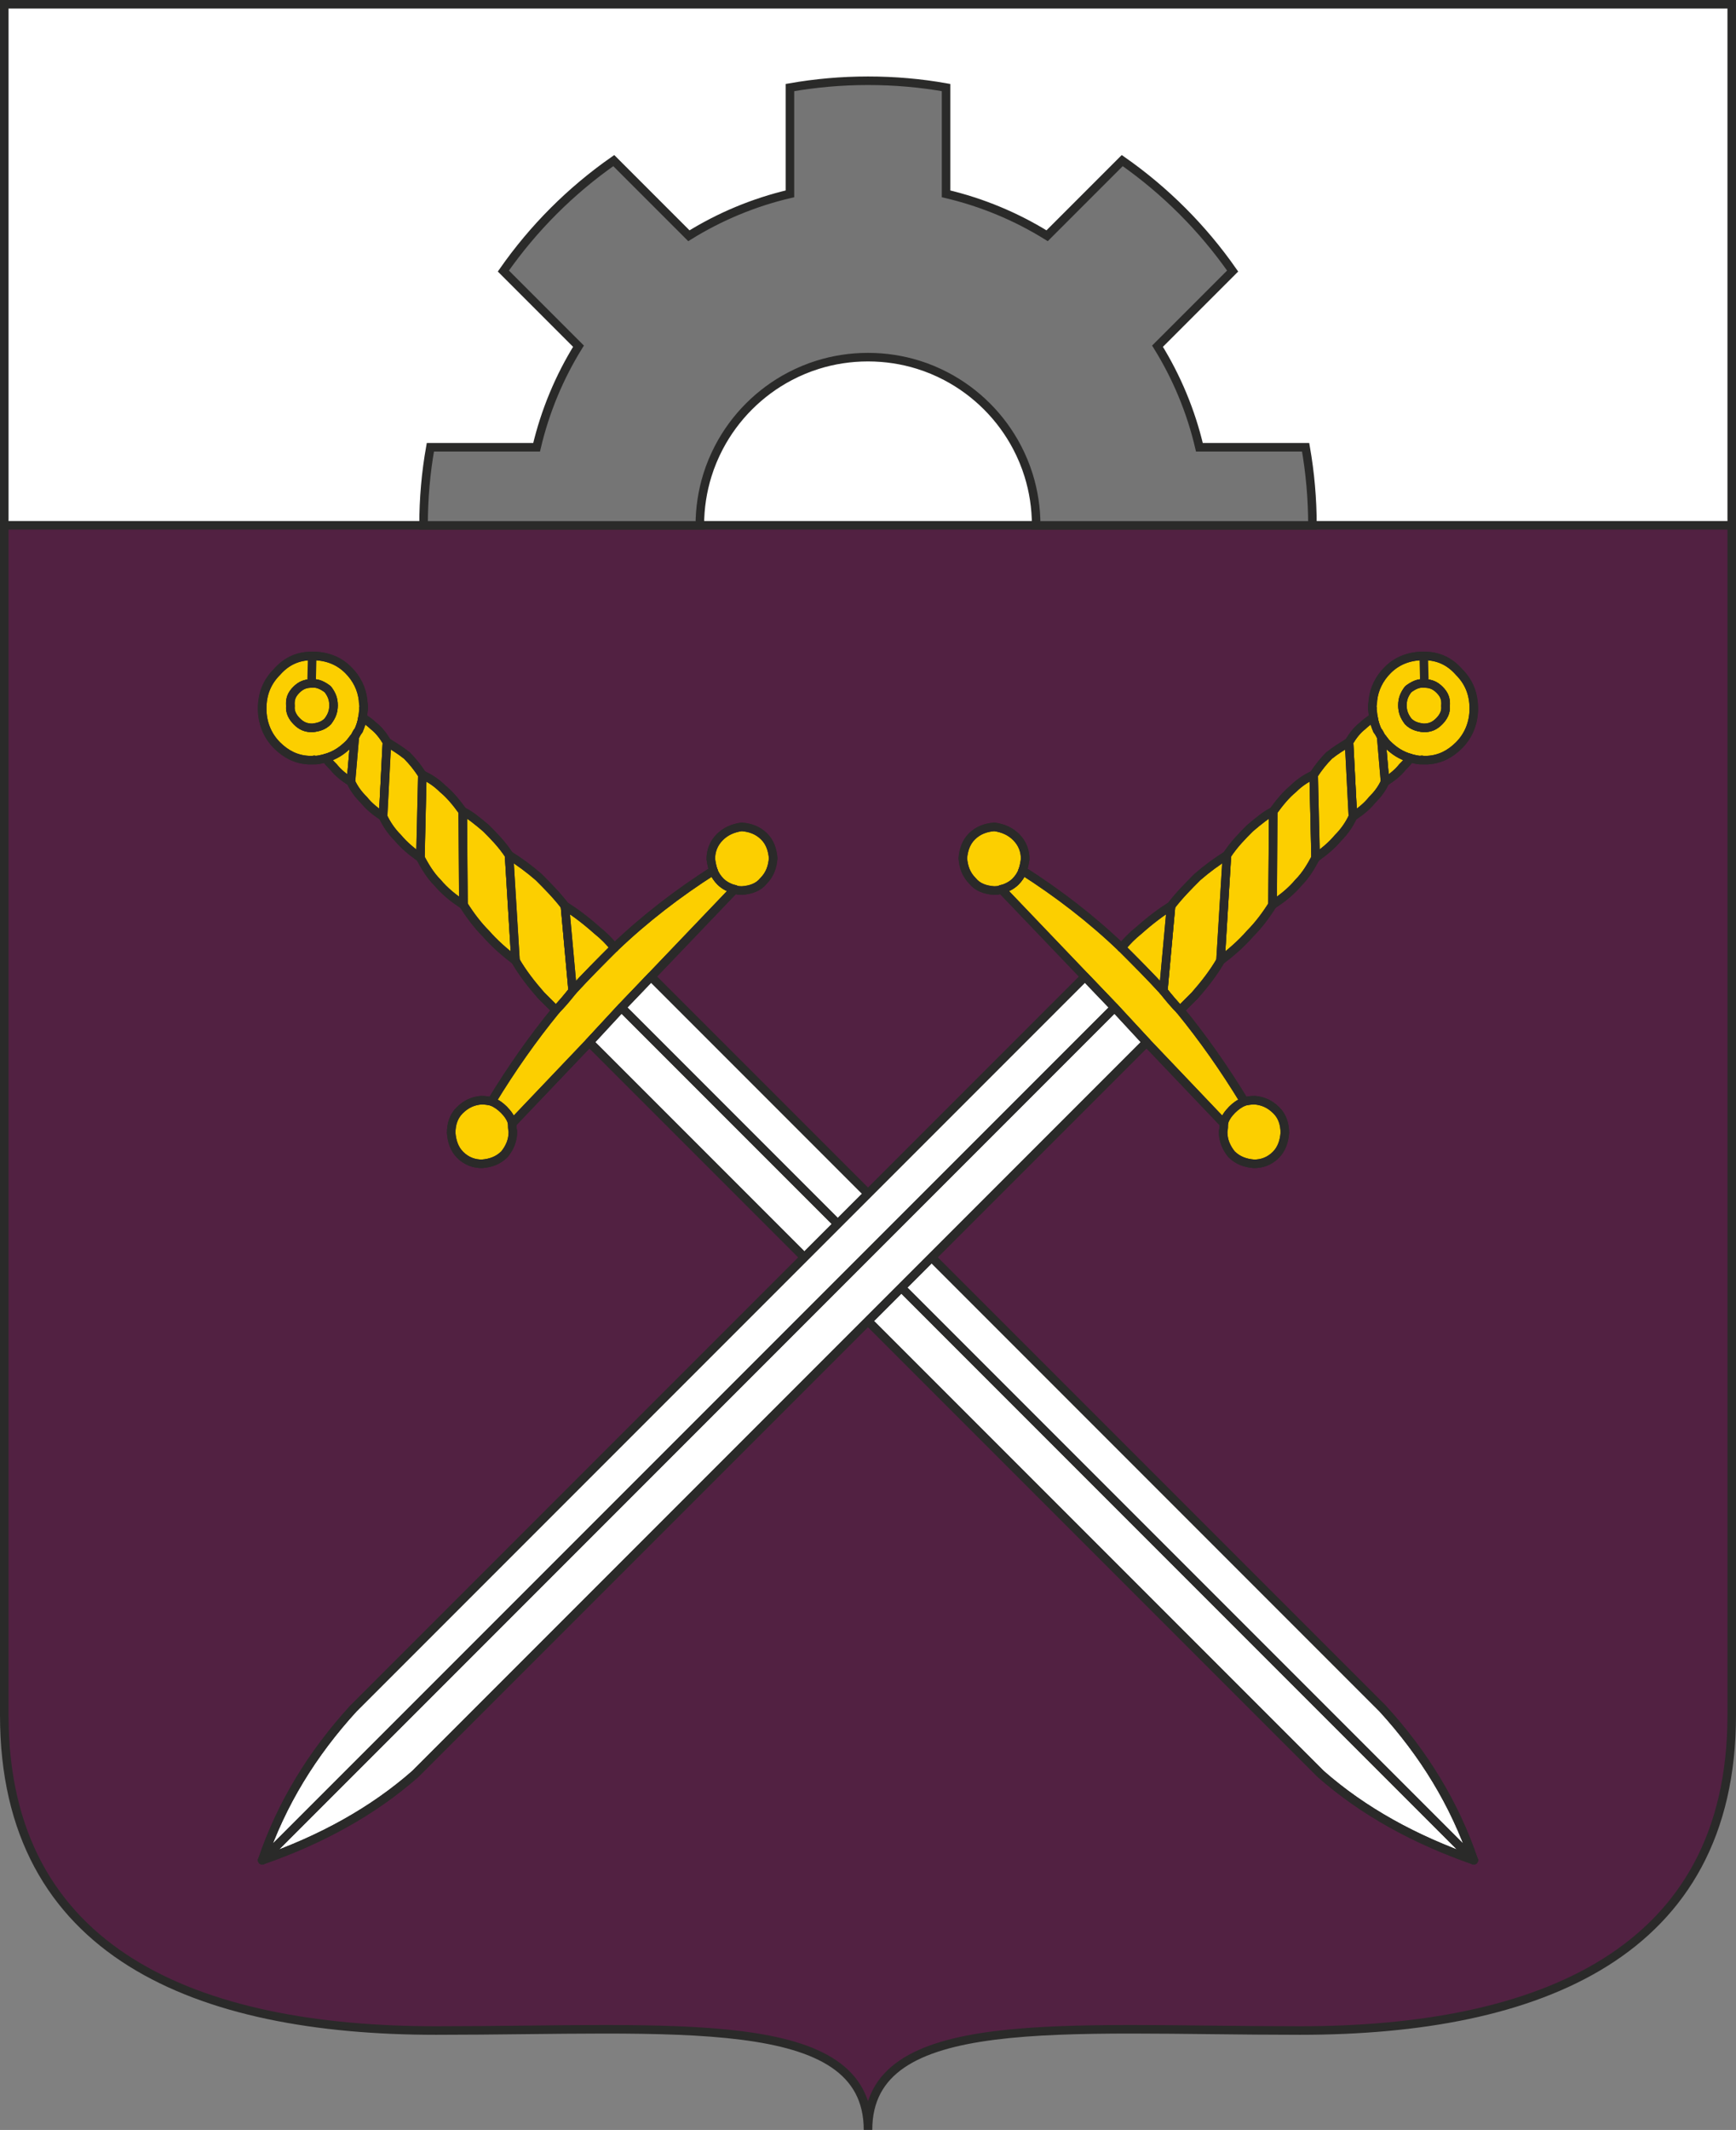 <?xml version="1.0" encoding="UTF-8"?>
<svg id="_레이어_2" data-name="레이어 2" xmlns="http://www.w3.org/2000/svg" viewBox="0 0 288.42 353.71">
  <rect x="0" y="0" width="288.42" height="353.71" fill="#808080" stroke="none"/>
  <defs>
    <style>
      .cls-1, .cls-2, .cls-3, .cls-4, .cls-5, .cls-6 {
        stroke: #2a2a29;
        stroke-width: 1.42px;
      }

      .cls-1, .cls-2, .cls-5 {
        stroke-linecap: round;
        stroke-linejoin: round;
      }

      .cls-1, .cls-3 {
        fill: #fff;
      }

      .cls-2 {
        fill: #fccf00;
      }

      .cls-3, .cls-4, .cls-6 {
        stroke-miterlimit: 11.34;
      }

      .cls-4 {
        fill: #757575;
      }

      .cls-4, .cls-6 {
        fill-rule: evenodd;
      }

      .cls-5 {
        fill: none;
      }

      .cls-6 {
        fill: #522142;
      }
    </style>
  </defs>
  <g id="_레이어_1-2" data-name="레이어 1">
    <g id="_Слой_1" data-name="Слой_1">
      <g id="_176299664" data-name=" 176299664">
        <path id="_178061712" data-name=" 178061712" class="cls-6" d="M.71,.71H287.71V284.83c0,39.63-32.12,52.37-71.75,52.37s-71.75-3.31-71.75,16.5c0-19.81-32.12-16.5-71.75-16.5S.71,324.46,.71,284.83V.71h0Z"/>
        <rect id="_178061592" data-name=" 178061592" class="cls-3" x=".71" y=".71" width="287" height="86.53"/>
        <path id="_59272376" data-name=" 59272376" class="cls-4" d="M135.87,60.57c2.63-.82,5.43-1.26,8.34-1.26s5.7,.44,8.34,1.26c1.61,.5,3.16,1.15,4.63,1.92,5.03,2.64,9.15,6.76,11.79,11.79,.77,1.47,1.42,3.02,1.92,4.63,.82,2.63,1.26,5.43,1.26,8.34h45.9c0-4.42-.39-8.76-1.13-12.97h-17.65c-1.41-6.02-3.79-11.68-6.96-16.79l12.48-12.48c-4.99-7.14-11.2-13.35-18.34-18.34l-12.48,12.48c-5.11-3.17-10.76-5.54-16.79-6.96V14.54c-4.21-.75-8.54-1.13-12.97-1.13s-8.76,.39-12.97,1.13v17.65c-6.02,1.41-11.68,3.79-16.79,6.96l-12.48-12.48c-7.14,4.99-13.35,11.2-18.34,18.34l12.48,12.48c-3.17,5.11-5.54,10.76-6.96,16.79h-17.65c-.75,4.21-1.13,8.54-1.13,12.97h45.9c0-2.9,.44-5.7,1.26-8.34,.5-1.61,1.15-3.16,1.92-4.63,2.64-5.03,6.76-9.15,11.79-11.79,1.47-.77,3.02-1.42,4.63-1.92h0Z"/>
      </g>
    </g>
    <g>
      <g>
        <path class="cls-2" d="M46.02,111.58c-1.71,1.71-2.46,3.74-2.46,6.09s.85,4.48,2.46,6.09c1.5,1.5,3.2,2.35,5.23,2.46,.21,0,.43,0,.85,0,0,0,.11-.11,.21,0h0c.64,0,1.28-.21,1.82-.32,1.5-.43,2.67-1.18,3.84-2.35,.43-.43,.64-.85,.96-1.17,.21-.43,.43-.85,.64-1.07,.32-.75,.53-1.39,.64-2.14,.11-.53,.11-.96,.21-1.49-.11-.11,0-.21,0-.21,0-.43-.11-.75-.11-1.17-.21-1.92-1.07-3.63-2.46-5.02-1.6-1.6-3.63-2.35-5.98-2.35l-.11,4.59c.96-.11,1.82,.32,2.67,.96,.64,.85,.96,1.6,.96,2.67s-.32,1.81-.96,2.67c-.75,.75-1.6,.96-2.56,1.07-1.07,0-1.82-.32-2.56-1.07s-1.17-1.6-1.07-2.56c-.11-1.17,.21-1.92,.96-2.67s1.5-1.07,2.56-1.07l.11-4.59c-2.35,0-4.27,.85-5.87,2.67"/>
        <path class="cls-2" d="M48.27,117.24c-.11,.96,.32,1.82,1.07,2.56s1.5,1.07,2.56,1.07c.96-.11,1.81-.32,2.56-1.07,.64-.85,.96-1.6,.96-2.67s-.32-1.82-.96-2.67c-.85-.64-1.71-1.07-2.67-.96-1.07,0-1.82,.32-2.56,1.07s-1.07,1.49-.96,2.67"/>
        <path class="cls-2" d="M54.14,125.89c.32,.53,.75,.96,1.28,1.49,.75,.96,1.71,1.71,2.88,2.46l.64-7.47c-.32,.32-.53,.75-.96,1.17-1.17,1.17-2.35,1.92-3.84,2.35"/>
        <path class="cls-2" d="M59.59,121.3c-.21,.21-.43,.64-.64,1.07l-.64,7.47c.53,1.17,1.28,2.14,2.14,2.99,.85,1.07,1.92,1.92,3.2,2.78l.64-12.39c-.64-1.07-1.39-2.03-2.24-2.67-.53-.53-1.17-.96-1.82-1.39-.11,.75-.32,1.39-.64,2.14"/>
        <path class="cls-2" d="M80.73,137.53c-1.39-1.18-2.67-2.24-3.84-2.78l.11,15.48c1.07,1.71,2.35,3.42,3.74,4.81,1.39,1.6,3.1,3.1,4.91,4.48l-1.07-17.51c-1.17-1.81-2.67-3.31-3.84-4.48"/>
        <path class="cls-2" d="M76.88,134.75c-1.07-1.49-2.14-2.78-3.31-3.74-1.07-1.07-2.24-1.81-3.42-2.35l-.32,13.78c.75,1.39,1.6,2.88,2.88,4.16,1.07,1.28,2.56,2.56,4.27,3.63l-.11-15.48"/>
        <path class="cls-2" d="M70.16,128.67c-.75-1.17-1.6-2.24-2.56-3.2-1.07-.86-2.14-1.5-3.31-2.24l-.64,12.39c.53,1.17,1.39,2.46,2.46,3.52,1.07,1.28,2.24,2.24,3.74,3.31l.32-13.78"/>
        <path class="cls-2" d="M85.64,159.53c1.17,2.03,2.67,3.95,4.27,5.77l2.46,2.46c.96-.96,1.92-2.14,2.78-3.2l-1.28-14.09c-1.39-1.82-2.99-3.42-4.38-4.81-1.6-1.39-3.2-2.56-4.91-3.63l1.07,17.51"/>
        <path class="cls-2" d="M99.2,154.51c-1.92-1.71-3.63-2.99-5.34-4.06l1.28,14.09c2.24-2.46,4.59-4.81,6.94-7.15-.85-1.07-1.81-2.03-2.88-2.88"/>
        <path class="cls-2" d="M83.72,184.3c.64,.64,1.18,1.39,1.39,2.24l12.81-13.45,5.34-5.77,4.91-5.13,13.88-14.52c-.85-.21-1.71-.64-2.35-1.28-.53-.53-.96-1.17-1.17-1.82-5.87,3.74-11.43,8.01-16.44,12.81-2.35,2.35-4.7,4.7-6.94,7.15-.85,1.07-1.81,2.24-2.78,3.2-3.84,4.7-7.37,9.72-10.68,15.16,.75,.32,1.39,.75,2.03,1.39"/>
        <path class="cls-2" d="M85.11,186.54c-.21-.85-.75-1.6-1.39-2.24s-1.28-1.07-2.03-1.39c-.53-.11-1.07-.21-1.71-.21-1.39,.11-2.56,.64-3.63,1.71-.96,.96-1.39,2.24-1.39,3.74,.11,1.39,.53,2.67,1.49,3.63,1.07,1.07,2.35,1.5,3.63,1.49,1.39-.11,2.67-.53,3.74-1.6,.85-1.07,1.39-2.24,1.39-3.74-.11-.53-.11-.96-.11-1.39"/>
        <path class="cls-2" d="M128.46,142.55c-.11-1.39-.53-2.67-1.5-3.63-1.07-1.07-2.35-1.49-3.74-1.6-1.49,.21-2.67,.75-3.63,1.71-1.07,1.07-1.49,2.35-1.49,3.63,.11,.75,.21,1.28,.43,1.92,.21,.64,.64,1.28,1.17,1.82,.64,.64,1.5,1.07,2.35,1.28,.43,.21,.85,.21,1.28,.21,1.39-.11,2.67-.53,3.52-1.6,1.07-1.07,1.49-2.35,1.6-3.74"/>
        <path class="cls-1" d="M103.26,167.32l-5.34,5.77,121.52,121.52c7.05,6.19,15.59,10.89,25.41,14.31h0L103.26,167.32"/>
        <path class="cls-1" d="M108.17,162.19l-4.91,5.13,141.59,141.59c-3.2-9.4-8.33-17.73-15.16-25.2l-121.52-121.52"/>
        <line class="cls-5" x1="84.57" y1="142.01" x2="85.64" y2="159.53"/>
        <path class="cls-5" d="M49.33,119.8c.75,.75,1.5,1.07,2.56,1.07,.96-.11,1.81-.32,2.56-1.07,.64-.85,.96-1.6,.96-2.67s-.32-1.82-.96-2.67c-.85-.64-1.71-1.07-2.67-.96-1.07,0-1.82,.32-2.56,1.07s-1.07,1.49-.96,2.67c-.11,.96,.32,1.82,1.07,2.56"/>
        <path class="cls-5" d="M54.14,125.89c.32,.53,.75,.96,1.28,1.49,.75,.96,1.71,1.71,2.88,2.46"/>
        <path class="cls-5" d="M58.95,122.37c.21-.43,.43-.85,.64-1.07,.32-.75,.53-1.39,.64-2.14"/>
        <path class="cls-5" d="M54.14,125.89c1.5-.43,2.67-1.18,3.84-2.35,.43-.43,.64-.85,.96-1.17"/>
        <path class="cls-5" d="M64.28,123.22c-.64-1.07-1.39-2.03-2.24-2.67-.53-.53-1.17-.96-1.82-1.39"/>
        <path class="cls-5" d="M84.57,142.01c-1.17-1.81-2.67-3.31-3.84-4.48-1.39-1.18-2.67-2.24-3.84-2.78"/>
        <path class="cls-5" d="M76.88,134.75c-1.07-1.49-2.14-2.78-3.31-3.74-1.07-1.07-2.24-1.81-3.42-2.35"/>
        <path class="cls-5" d="M70.16,128.67c-.75-1.17-1.6-2.24-2.56-3.2-1.07-.86-2.14-1.5-3.31-2.24"/>
        <path class="cls-5" d="M69.84,142.44c.75,1.39,1.6,2.88,2.88,4.16,1.07,1.28,2.56,2.56,4.27,3.63"/>
        <path class="cls-5" d="M63.64,135.61c.53,1.17,1.39,2.46,2.46,3.52,1.07,1.28,2.24,2.24,3.74,3.31"/>
        <path class="cls-5" d="M58.3,129.84c.53,1.17,1.28,2.14,2.14,2.99,.85,1.07,1.92,1.92,3.2,2.78"/>
        <path class="cls-5" d="M85.64,159.53c1.17,2.03,2.67,3.95,4.27,5.77l2.46,2.46"/>
        <path class="cls-5" d="M76.99,150.24c1.07,1.71,2.35,3.42,3.74,4.81,1.39,1.6,3.1,3.1,4.91,4.48"/>
        <path class="cls-5" d="M102.08,157.39c-.85-1.07-1.81-2.03-2.88-2.88-1.92-1.71-3.63-2.99-5.34-4.06"/>
        <path class="cls-5" d="M93.86,150.45c-1.39-1.82-2.99-3.42-4.38-4.81-1.6-1.39-3.2-2.56-4.91-3.63"/>
        <line class="cls-5" x1="64.28" y1="123.22" x2="63.64" y2="135.61"/>
        <path class="cls-5" d="M60.23,119.16c.11-.53,.11-.96,.21-1.49-.11-.11,0-.21,0-.21,0-.43-.11-.75-.11-1.17-.21-1.92-1.07-3.63-2.46-5.02-1.6-1.6-3.63-2.35-5.98-2.35-2.35,0-4.27,.85-5.87,2.67-1.71,1.71-2.46,3.74-2.46,6.09s.85,4.48,2.46,6.09c1.5,1.5,3.2,2.35,5.23,2.46,.21,0,.43,0,.85,0,0,0,.11-.11,.21,0h0c.64,0,1.28-.21,1.82-.32"/>
        <line class="cls-5" x1="76.88" y1="134.75" x2="76.99" y2="150.24"/>
        <line class="cls-5" x1="70.16" y1="128.67" x2="69.84" y2="142.44"/>
        <line class="cls-5" x1="58.3" y1="129.84" x2="58.95" y2="122.37"/>
        <path class="cls-5" d="M85.11,186.54c-.21-.85-.75-1.6-1.39-2.24s-1.28-1.07-2.03-1.39"/>
        <path class="cls-5" d="M81.69,182.91c-.53-.11-1.07-.21-1.71-.21-1.39,.11-2.56,.64-3.63,1.71-.96,.96-1.39,2.24-1.39,3.74,.11,1.39,.53,2.67,1.49,3.63,1.07,1.07,2.35,1.5,3.63,1.49,1.39-.11,2.67-.53,3.74-1.6,.85-1.07,1.39-2.24,1.39-3.74-.11-.53-.11-.96-.11-1.39"/>
        <path class="cls-5" d="M122.05,147.67c.43,.21,.85,.21,1.28,.21,1.39-.11,2.67-.53,3.52-1.6,1.07-1.07,1.49-2.35,1.6-3.74-.11-1.39-.53-2.67-1.5-3.63-1.07-1.07-2.35-1.49-3.74-1.6-1.49,.21-2.67,.75-3.63,1.71-1.07,1.07-1.49,2.35-1.49,3.63,.11,.75,.21,1.28,.43,1.92"/>
        <path class="cls-5" d="M118.53,144.58c.21,.64,.64,1.28,1.17,1.82,.64,.64,1.5,1.07,2.35,1.28"/>
        <path class="cls-5" d="M95.14,164.54c-.85,1.07-1.81,2.24-2.78,3.2"/>
        <path class="cls-5" d="M102.08,157.39c-2.35,2.35-4.7,4.7-6.94,7.15"/>
        <line class="cls-5" x1="85.11" y1="186.54" x2="97.92" y2="173.09"/>
        <line class="cls-5" x1="108.17" y1="162.19" x2="122.05" y2="147.67"/>
        <path class="cls-5" d="M118.53,144.58c-5.87,3.74-11.43,8.01-16.44,12.81"/>
        <line class="cls-5" x1="95.14" y1="164.54" x2="93.86" y2="150.45"/>
        <path class="cls-5" d="M92.37,167.75c-3.84,4.7-7.37,9.72-10.68,15.16"/>
        <polyline class="cls-5" points="244.85 308.91 244.85 308.91 244.85 308.91"/>
        <path class="cls-5" d="M103.26,167.32l4.91-5.13,121.52,121.52c6.83,7.47,11.96,15.8,15.16,25.2L103.26,167.32"/>
        <path class="cls-5" d="M244.85,308.91c-9.82-3.42-18.37-8.12-25.41-14.31l-121.52-121.52,5.34-5.77"/>
      </g>
      <g>
        <path class="cls-2" d="M242.39,111.58c1.71,1.71,2.46,3.74,2.46,6.09,0,2.35-.85,4.48-2.46,6.09-1.5,1.5-3.2,2.35-5.23,2.46-.21,0-.43,0-.85,0,0,0-.11-.11-.21,0h0c-.64,0-1.28-.21-1.82-.32-1.5-.43-2.67-1.18-3.84-2.35-.43-.43-.64-.85-.96-1.17-.21-.43-.43-.85-.64-1.07-.32-.75-.53-1.39-.64-2.14-.11-.53-.11-.96-.21-1.49,.11-.11,0-.21,0-.21,0-.43,.11-.75,.11-1.17,.21-1.92,1.07-3.63,2.46-5.02,1.6-1.6,3.63-2.35,5.98-2.35l.11,4.59c-.96-.11-1.82,.32-2.67,.96-.64,.85-.96,1.6-.96,2.67s.32,1.81,.96,2.67c.75,.75,1.6,.96,2.56,1.07,1.07,0,1.82-.32,2.56-1.07s1.17-1.6,1.07-2.56c.11-1.17-.21-1.92-.96-2.67s-1.5-1.07-2.56-1.07l-.11-4.59c2.35,0,4.27,.85,5.87,2.67"/>
        <path class="cls-2" d="M240.15,117.24c.11,.96-.32,1.82-1.07,2.56s-1.5,1.07-2.56,1.07c-.96-.11-1.81-.32-2.56-1.07-.64-.85-.96-1.6-.96-2.67s.32-1.82,.96-2.67c.85-.64,1.71-1.07,2.67-.96,1.07,0,1.82,.32,2.56,1.07s1.07,1.49,.96,2.67"/>
        <path class="cls-2" d="M234.28,125.89c-.32,.53-.75,.96-1.28,1.49-.75,.96-1.71,1.71-2.88,2.46l-.64-7.47c.32,.32,.53,.75,.96,1.17,1.17,1.17,2.35,1.92,3.84,2.35"/>
        <path class="cls-2" d="M228.83,121.3c.21,.21,.43,.64,.64,1.07l.64,7.47c-.53,1.17-1.28,2.14-2.14,2.99-.85,1.07-1.92,1.92-3.2,2.78l-.64-12.39c.64-1.07,1.39-2.03,2.24-2.67,.53-.53,1.17-.96,1.82-1.39,.11,.75,.32,1.39,.64,2.14"/>
        <path class="cls-2" d="M207.69,137.53c1.39-1.18,2.67-2.24,3.84-2.78l-.11,15.48c-1.07,1.71-2.35,3.42-3.74,4.81-1.39,1.6-3.1,3.1-4.91,4.48l1.07-17.51c1.17-1.81,2.67-3.31,3.84-4.48"/>
        <path class="cls-2" d="M211.53,134.75c1.07-1.49,2.14-2.78,3.31-3.74,1.07-1.07,2.24-1.81,3.42-2.35l.32,13.78c-.75,1.39-1.6,2.88-2.88,4.16-1.07,1.28-2.56,2.56-4.27,3.63l.11-15.48"/>
        <path class="cls-2" d="M218.26,128.67c.75-1.17,1.6-2.24,2.56-3.2,1.07-.86,2.14-1.5,3.31-2.24l.64,12.39c-.53,1.17-1.39,2.46-2.46,3.52-1.07,1.28-2.24,2.24-3.74,3.31l-.32-13.78"/>
        <path class="cls-2" d="M202.78,159.53c-1.17,2.03-2.67,3.95-4.27,5.77l-2.46,2.46c-.96-.96-1.92-2.14-2.78-3.2l1.28-14.09c1.39-1.82,2.99-3.42,4.38-4.81,1.6-1.39,3.2-2.56,4.91-3.63l-1.07,17.51"/>
        <path class="cls-2" d="M189.22,154.51c1.92-1.71,3.63-2.99,5.34-4.06l-1.28,14.09c-2.24-2.46-4.59-4.81-6.94-7.15,.85-1.07,1.81-2.03,2.88-2.88"/>
        <path class="cls-2" d="M204.7,184.3c-.64,.64-1.18,1.39-1.39,2.24l-12.81-13.45-5.34-5.77-4.91-5.13-13.88-14.52c.85-.21,1.71-.64,2.35-1.28,.53-.53,.96-1.17,1.17-1.82,5.87,3.74,11.43,8.01,16.44,12.81,2.35,2.35,4.7,4.7,6.94,7.15,.85,1.07,1.81,2.24,2.78,3.2,3.84,4.7,7.37,9.72,10.68,15.16-.75,.32-1.39,.75-2.03,1.39"/>
        <path class="cls-2" d="M203.31,186.54c.21-.85,.75-1.6,1.39-2.24s1.28-1.07,2.03-1.39c.53-.11,1.07-.21,1.71-.21,1.39,.11,2.56,.64,3.63,1.71,.96,.96,1.39,2.24,1.39,3.74-.11,1.39-.53,2.67-1.49,3.63-1.07,1.07-2.35,1.5-3.63,1.49-1.39-.11-2.67-.53-3.74-1.6-.85-1.07-1.39-2.24-1.39-3.74,.11-.53,.11-.96,.11-1.39"/>
        <path class="cls-2" d="M159.96,142.55c.11-1.39,.53-2.67,1.5-3.63,1.07-1.07,2.35-1.49,3.74-1.6,1.49,.21,2.67,.75,3.63,1.71,1.07,1.07,1.49,2.35,1.49,3.63-.11,.75-.21,1.28-.43,1.92-.21,.64-.64,1.28-1.17,1.82-.64,.64-1.5,1.07-2.35,1.28-.43,.21-.85,.21-1.28,.21-1.39-.11-2.67-.53-3.52-1.6-1.07-1.07-1.49-2.35-1.6-3.74"/>
        <path class="cls-1" d="M185.16,167.32l5.34,5.77-121.52,121.52c-7.05,6.19-15.59,10.89-25.41,14.31h0L185.16,167.32"/>
        <path class="cls-1" d="M180.25,162.19l4.91,5.13L43.57,308.91c3.2-9.4,8.33-17.73,15.16-25.2l121.52-121.52"/>
        <line class="cls-5" x1="203.85" y1="142.01" x2="202.78" y2="159.53"/>
        <path class="cls-5" d="M239.08,119.8c-.75,.75-1.5,1.07-2.56,1.07-.96-.11-1.81-.32-2.56-1.07-.64-.85-.96-1.6-.96-2.67s.32-1.82,.96-2.67c.85-.64,1.71-1.07,2.67-.96,1.07,0,1.82,.32,2.56,1.07s1.07,1.49,.96,2.67c.11,.96-.32,1.82-1.07,2.56"/>
        <path class="cls-5" d="M234.28,125.89c-.32,.53-.75,.96-1.28,1.49-.75,.96-1.71,1.71-2.88,2.46"/>
        <path class="cls-5" d="M229.47,122.37c-.21-.43-.43-.85-.64-1.07-.32-.75-.53-1.39-.64-2.14"/>
        <path class="cls-5" d="M234.28,125.89c-1.5-.43-2.67-1.18-3.84-2.35-.43-.43-.64-.85-.96-1.17"/>
        <path class="cls-5" d="M224.13,123.22c.64-1.07,1.39-2.03,2.24-2.67,.53-.53,1.17-.96,1.82-1.39"/>
        <path class="cls-5" d="M203.85,142.01c1.17-1.81,2.67-3.31,3.84-4.48,1.39-1.18,2.67-2.24,3.84-2.78"/>
        <path class="cls-5" d="M211.53,134.75c1.07-1.49,2.14-2.78,3.31-3.74,1.07-1.07,2.24-1.81,3.42-2.35"/>
        <path class="cls-5" d="M218.26,128.67c.75-1.17,1.6-2.24,2.56-3.2,1.07-.86,2.14-1.5,3.31-2.24"/>
        <path class="cls-5" d="M218.58,142.44c-.75,1.39-1.6,2.88-2.88,4.16-1.07,1.28-2.56,2.56-4.27,3.63"/>
        <path class="cls-5" d="M224.77,135.61c-.53,1.17-1.39,2.46-2.46,3.52-1.07,1.28-2.24,2.24-3.74,3.31"/>
        <path class="cls-5" d="M230.11,129.84c-.53,1.17-1.28,2.14-2.14,2.99-.85,1.07-1.92,1.92-3.2,2.78"/>
        <path class="cls-5" d="M202.78,159.53c-1.17,2.03-2.67,3.95-4.27,5.77l-2.46,2.46"/>
        <path class="cls-5" d="M211.43,150.24c-1.07,1.71-2.35,3.42-3.74,4.81-1.39,1.6-3.1,3.1-4.91,4.48"/>
        <path class="cls-5" d="M186.33,157.39c.85-1.07,1.81-2.03,2.88-2.88,1.92-1.71,3.63-2.99,5.34-4.06"/>
        <path class="cls-5" d="M194.56,150.45c1.39-1.82,2.99-3.42,4.38-4.81,1.6-1.39,3.2-2.56,4.91-3.63"/>
        <line class="cls-5" x1="224.13" y1="123.22" x2="224.77" y2="135.61"/>
        <path class="cls-5" d="M228.19,119.16c-.11-.53-.11-.96-.21-1.49,.11-.11,0-.21,0-.21,0-.43,.11-.75,.11-1.17,.21-1.92,1.07-3.63,2.46-5.02,1.6-1.6,3.63-2.35,5.98-2.35,2.35,0,4.27,.85,5.87,2.67,1.71,1.71,2.46,3.74,2.46,6.09,0,2.35-.85,4.48-2.46,6.09-1.5,1.5-3.2,2.35-5.23,2.46-.21,0-.43,0-.85,0,0,0-.11-.11-.21,0h0c-.64,0-1.28-.21-1.82-.32"/>
        <line class="cls-5" x1="211.53" y1="134.75" x2="211.43" y2="150.24"/>
        <line class="cls-5" x1="218.26" y1="128.67" x2="218.58" y2="142.44"/>
        <line class="cls-5" x1="230.11" y1="129.84" x2="229.47" y2="122.37"/>
        <path class="cls-5" d="M203.31,186.54c.21-.85,.75-1.6,1.39-2.24s1.28-1.07,2.03-1.39"/>
        <path class="cls-5" d="M206.73,182.91c.53-.11,1.07-.21,1.71-.21,1.39,.11,2.56,.64,3.63,1.71,.96,.96,1.39,2.24,1.39,3.74-.11,1.39-.53,2.67-1.49,3.63-1.07,1.07-2.35,1.5-3.63,1.49-1.39-.11-2.67-.53-3.74-1.6-.85-1.07-1.39-2.24-1.39-3.74,.11-.53,.11-.96,.11-1.39"/>
        <path class="cls-5" d="M166.37,147.67c-.43,.21-.85,.21-1.28,.21-1.39-.11-2.67-.53-3.52-1.6-1.07-1.07-1.49-2.35-1.6-3.74,.11-1.39,.53-2.67,1.5-3.63,1.07-1.07,2.35-1.49,3.74-1.6,1.49,.21,2.67,.75,3.63,1.71,1.07,1.07,1.49,2.35,1.49,3.63-.11,.75-.21,1.28-.43,1.92"/>
        <path class="cls-5" d="M169.89,144.58c-.21,.64-.64,1.28-1.17,1.82-.64,.64-1.5,1.07-2.35,1.28"/>
        <path class="cls-5" d="M193.27,164.54c.85,1.07,1.81,2.24,2.78,3.2"/>
        <path class="cls-5" d="M186.33,157.39c2.35,2.35,4.7,4.7,6.94,7.15"/>
        <line class="cls-5" x1="203.31" y1="186.54" x2="190.5" y2="173.09"/>
        <line class="cls-5" x1="180.25" y1="162.19" x2="166.37" y2="147.67"/>
        <path class="cls-5" d="M169.89,144.58c5.87,3.74,11.43,8.01,16.44,12.81"/>
        <line class="cls-5" x1="193.27" y1="164.54" x2="194.56" y2="150.45"/>
        <path class="cls-5" d="M196.05,167.75c3.84,4.7,7.37,9.72,10.68,15.16"/>
        <polyline class="cls-5" points="43.57 308.91 43.57 308.91 43.57 308.91"/>
        <path class="cls-5" d="M185.16,167.32l-4.91-5.13-121.52,121.52c-6.83,7.47-11.96,15.8-15.16,25.2L185.16,167.32"/>
        <path class="cls-5" d="M43.57,308.91c9.82-3.42,18.37-8.12,25.41-14.31l121.52-121.52-5.34-5.77"/>
      </g>
    </g>
  </g>
</svg>